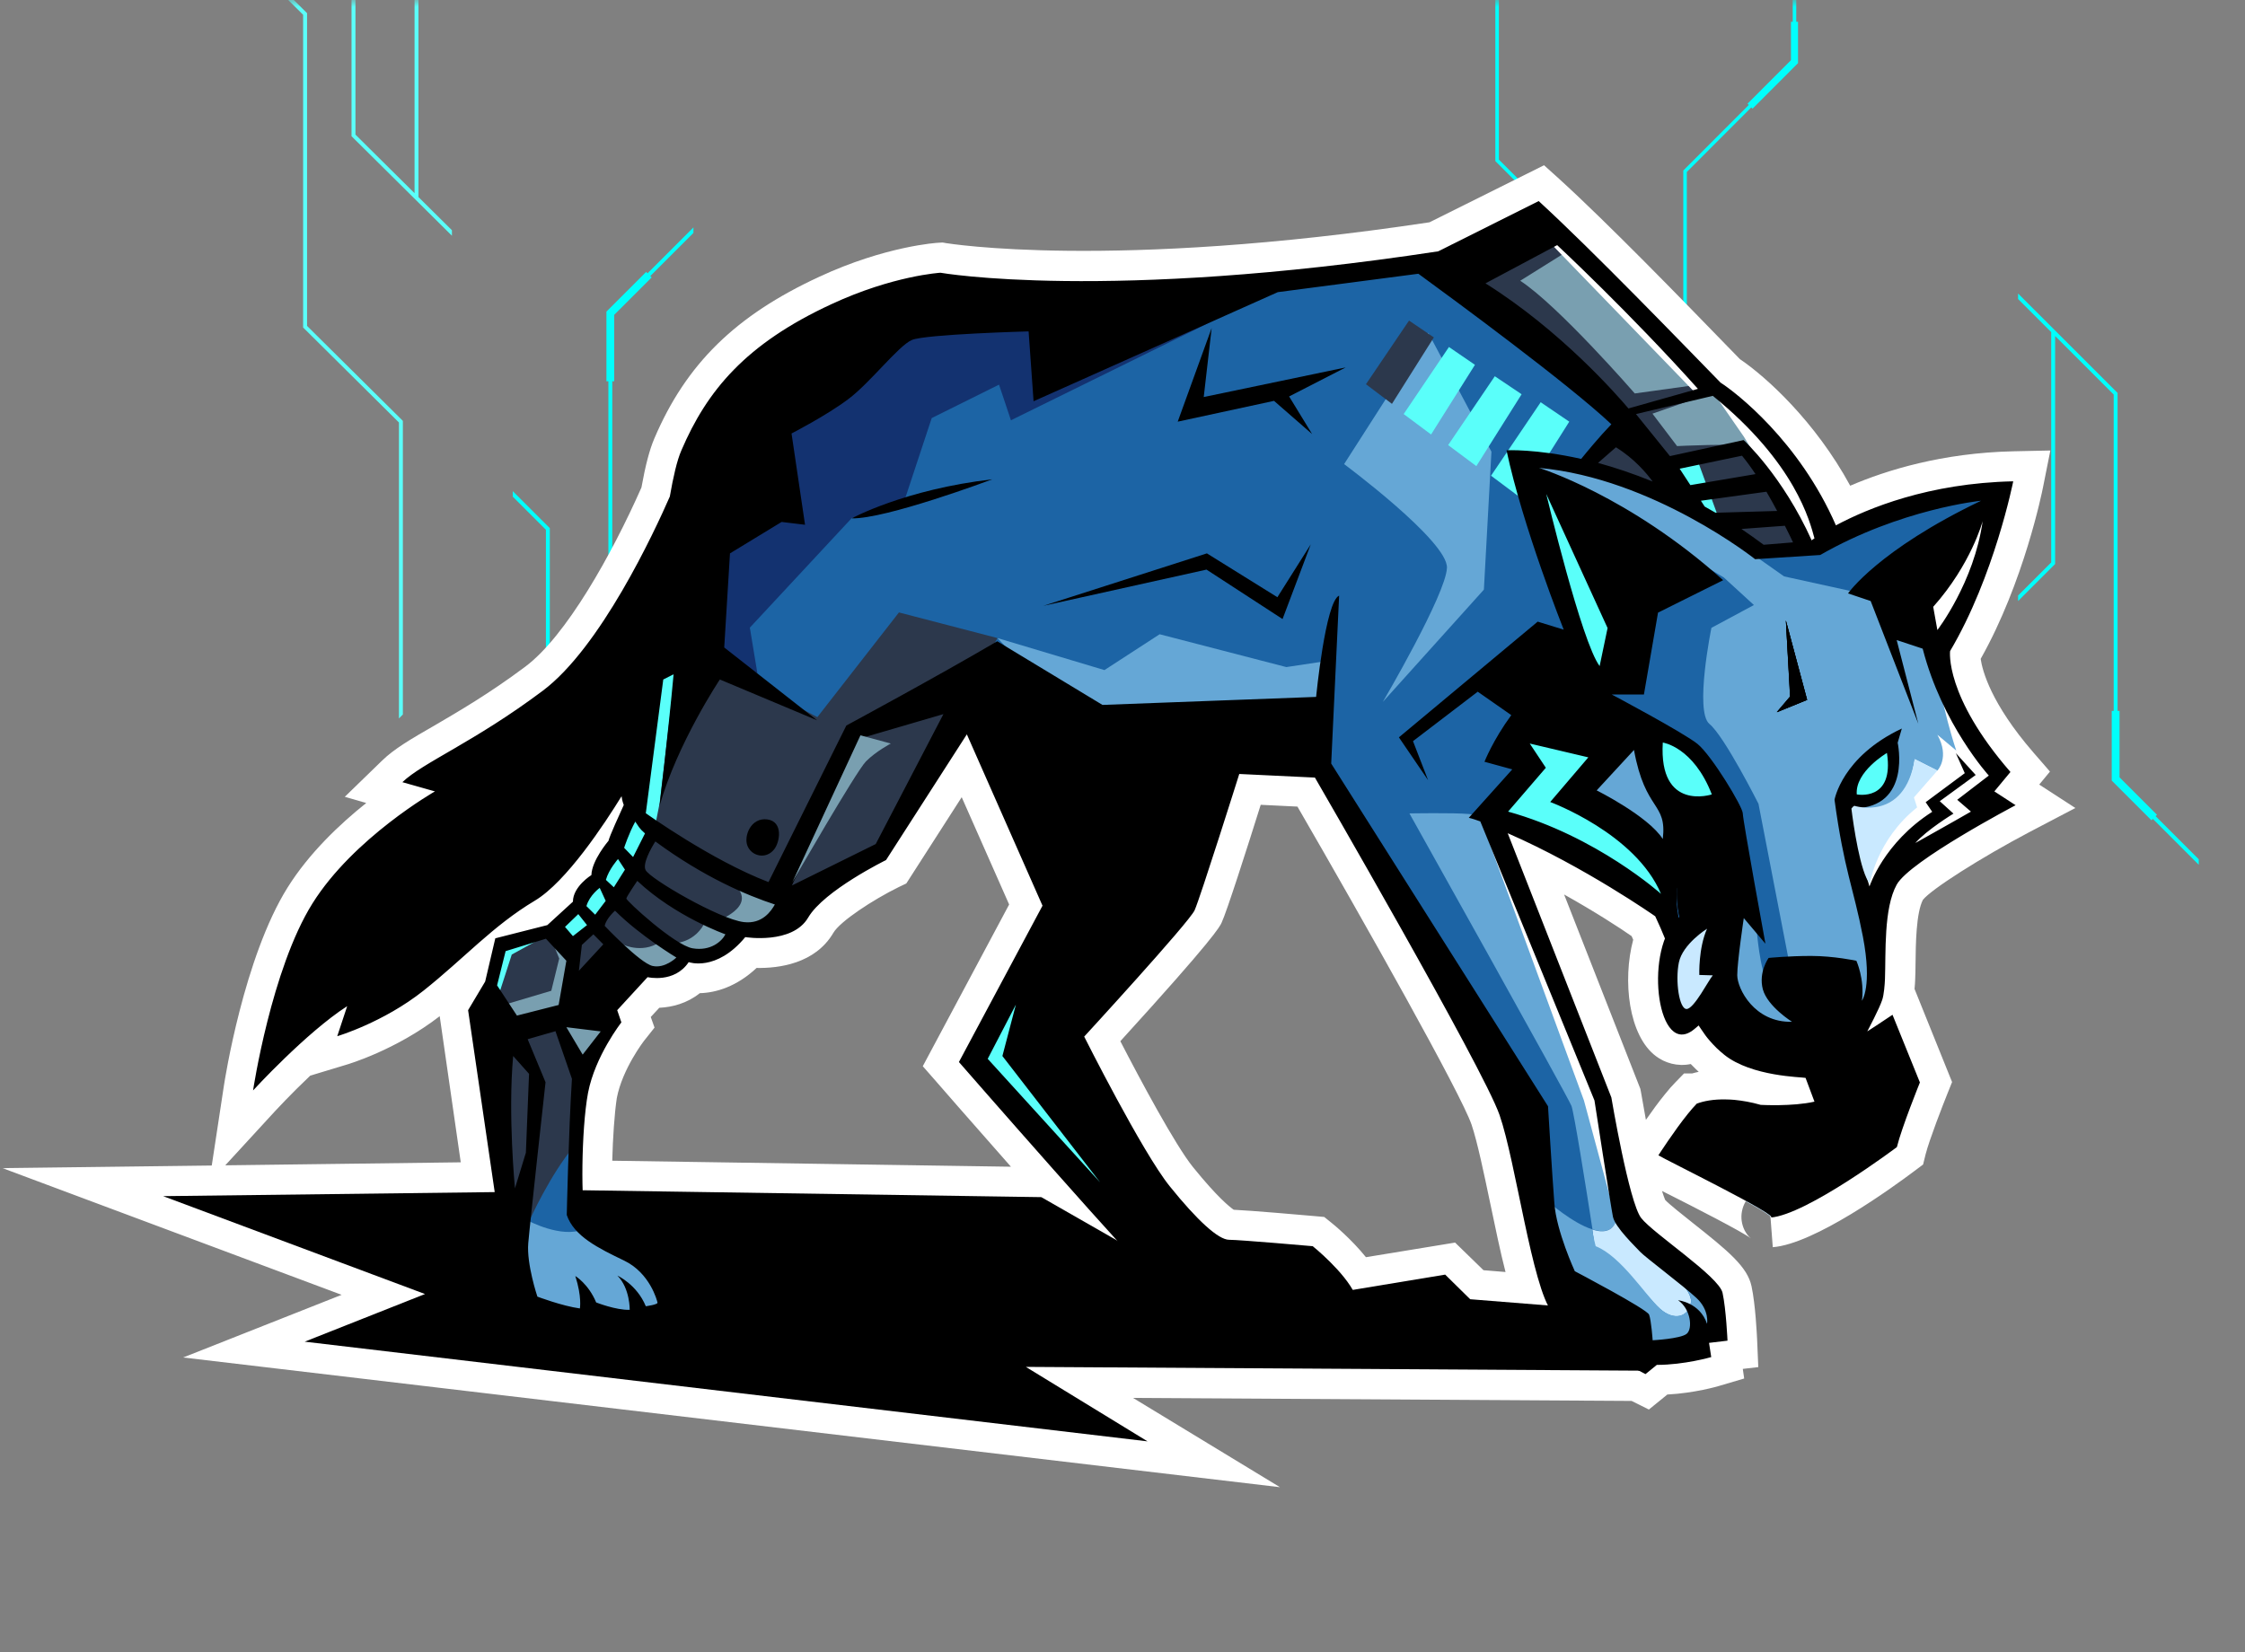 <?xml version="1.0" encoding="UTF-8"?>
<svg width="163px" height="120px" viewBox="0 0 163 120" version="1.1" xmlns="http://www.w3.org/2000/svg" xmlns:xlink="http://www.w3.org/1999/xlink">
    <rect x="0" y="0" width="163" height="120" fill="#808080" stroke="none"/>
    <title>cyber-premium-h</title>
    <defs>
        <path d="M0,0 L155,0 C159.418,-8.11624501e-16 163,3.582 163,8 L163,120 L163,120 L0,120 L0,0 Z" id="path-1"></path>
    </defs>
    <g id="Page-1" stroke="none" stroke-width="1" fill="none" fill-rule="evenodd">
        <g id="Cyberwolves-–-shop-|-premium-modal-–-desktop" transform="translate(-1032, -199)">
            <g id="cyber-premium-h" transform="translate(1032, 199)">
                <mask id="mask-2" fill="white">
                    <use xlink:href="#path-1"></use>
                </mask>
                <g id="Mask"></g>
                <g id="Group-57" mask="url(#mask-2)">
                    <g transform="translate(34.82, 13) scale(1, -1) translate(-34.82, -13) translate(19.292, -32)">
                        <polygon id="Fill-1-Copy-6" fill="#00FFFC" transform="translate(24.497, 20.743) scale(-1, 1) translate(-24.497, -20.743) " points="31.056 0 23.831 7.22 23.831 30.31 23.689 30.31 23.689 35.137 20.971 37.853 21.071 37.953 17.938 41.085 17.938 41.485 21.271 38.154 21.372 38.254 24.256 35.371 24.256 30.31 24.114 30.31 24.114 7.337 28.366 3.088 28.366 19.645 31.056 22.333 31.056 21.933 28.65 19.528 28.65 2.805 31.056 0.4"></polygon>
                        <polygon id="Fill-1-Copy-5" fill="#5AFFFA" points="9.672 5.829 9.672 6.23 9.672 27.319 2.716 34.217 2.716 56.928 0.286 59.338 0 59.6 0 90 0.286 90 0.286 82.408 3.649 79.073 3.75 79.173 6.66 76.288 6.66 71.221 6.517 71.221 6.517 48.225 10.807 43.972 10.807 60.546 13.52 63.236 13.52 62.835 11.092 60.428 11.092 43.689 13.52 41.281 13.52 40.881 6.231 48.108 6.231 71.221 6.088 71.221 6.088 76.053 3.346 78.773 3.447 78.873 0.286 82.007 0.286 59.739 3.002 57.046 3.002 34.334 9.958 27.437 9.958 13.095 9.958 6.513 9.958 6.113"></polygon>
                    </g>
                </g>
                <g id="Group-56" mask="url(#mask-2)" fill="#00FFFC">
                    <g transform="translate(98.669, -104.811)">
                        <path d="M13.278,27.399 L13.278,33.29 L10.708,35.862 L10.708,43.194 L10.58,43.194 L10.58,50.886 L10.708,50.886 L10.708,70.342 L17.755,77.397 L17.848,77.304 L17.848,86.023 L17.719,86.023 L17.719,88.815 L14.566,91.973 L14.657,92.064 L9.902,96.826 L9.902,116.508 L13.258,119.868 L13.258,130.449 L13.515,130.449 L13.515,126.686 L13.515,126.292 L13.515,119.762 L10.159,116.402 L10.159,107.282 L10.159,106.918 L10.159,96.932 L14.839,92.246 L14.93,92.337 L18.234,89.028 L18.234,86.023 L18.105,86.023 L18.105,62.474 L18.105,62.11 L18.105,56.117 L18.105,51.346 L13.535,46.769 L13.535,27.399 L13.278,27.399 Z M10.965,35.969 L13.278,33.654 L13.278,46.876 L17.848,51.453 L17.848,77.127 L10.965,70.235 L10.965,50.886 L11.094,50.886 L11.094,43.194 L10.965,43.194 L10.965,35.969 Z" id="Fill-1-Copy-2"></path>
                        <path d="M26.923,47.766 L26.923,53.657 L24.354,56.23 L24.354,63.561 L24.225,63.561 L24.225,71.253 L24.354,71.253 L24.354,90.709 L31.4,97.765 L31.493,97.671 L31.493,106.391 L31.365,106.391 L31.365,109.182 L28.211,112.34 L28.302,112.431 L23.547,117.193 L23.547,136.876 L26.903,140.236 L26.903,150.816 L27.16,150.816 L27.16,147.053 L27.16,146.659 L27.16,140.129 L23.804,136.769 L23.804,127.65 L23.804,127.285 L23.804,117.3 L28.484,112.613 L28.575,112.704 L31.879,109.396 L31.879,106.391 L31.75,106.391 L31.75,82.841 L31.75,82.477 L31.75,76.484 L31.75,71.714 L27.18,67.137 L27.18,47.766 L26.923,47.766 Z M24.611,56.336 L26.923,54.021 L26.923,67.243 L31.493,71.82 L31.493,97.494 L24.611,90.602 L24.611,71.253 L24.739,71.253 L24.739,63.561 L24.611,63.561 L24.611,56.336 Z" id="Fill-1-Copy-3"></path>
                    </g>
                </g>
                <polygon id="Fill-1-Copy-6" fill="#00FFFC" mask="url(#mask-2)" transform="translate(153.083, 42.057) scale(-1, 1) translate(-153.083, -42.057) " points="159.642 21.315 152.417 28.535 152.417 51.625 152.275 51.625 152.275 56.452 149.557 59.168 149.657 59.268 146.524 62.4 146.524 62.8 149.857 59.469 149.958 59.569 152.842 56.686 152.842 51.625 152.7 51.625 152.7 28.652 156.952 24.403 156.952 40.96 159.642 43.648 159.642 43.247 157.236 40.843 157.236 24.12 159.642 21.715"></polygon>
                <g id="Wolf_Obszar-roboczy-1-kopia-3" mask="url(#mask-2)">
                    <g transform="translate(0.181, 12)">
                        <g id="Group" stroke-width="1" fill="none" fill-rule="evenodd">
                            <path d="M135.395,62.9 C135.424,62.842 136.274,61.243 136.476,60.618 C136.606,60.254 136.664,59.469 136.678,59.121 C136.75,57.187 136.577,53.975 137.529,52.245 C138.48,50.515 146.164,46.474 146.164,46.474 L144.621,45.471 L145.789,44.061 C140.988,38.537 141.406,35.28 141.406,35.28 C144.621,29.858 145.991,22.953 145.991,22.953 C139.85,23.084 135.424,24.916 133.117,26.151 C130.45,20.031 125.837,16.485 124.742,15.787 C121.945,12.923 115.472,6.207 111.537,2.602 L104.242,6.251 C80.124,9.929 68.101,7.806 68.101,7.806 C68.101,7.806 64.656,8.01 60.187,10.088 C53.959,12.967 51.148,16.368 49.288,20.715 C48.971,21.442 48.697,22.648 48.452,24.058 C47.328,26.631 43.421,35.033 39.212,38.173 C34.224,41.909 30.533,43.363 29.034,44.802 L31.398,45.471 C31.398,45.471 25.487,48.843 22.503,53.611 C19.519,58.379 18.193,67.188 18.193,67.188 C18.193,67.188 22.042,62.987 25.026,61.068 L24.305,63.249 C24.305,63.249 27.65,62.26 30.576,59.935 C33.503,57.609 35.608,55.225 38.649,53.408 C40.941,52.041 43.724,47.811 44.949,45.82 C44.963,45.936 44.992,46.154 45.108,46.459 C44.805,47.128 44.084,48.698 43.998,49.061 C43.998,49.061 42.787,50.471 42.758,51.547 C42.758,51.547 41.417,52.376 41.417,53.48 L39.557,55.181 L35.78,56.141 L35.045,59.28 L33.806,61.359 L35.708,74.588 L11.619,74.893 L30.634,82.001 L21.898,85.461 L83.094,92.7 L74.257,87.293 L118.802,87.569 C119.076,87.714 119.249,87.801 119.249,87.801 L120.071,87.133 C122.075,87.133 124.021,86.566 124.021,86.566 L123.862,85.534 L125.203,85.374 C125.203,85.374 125.102,83.091 124.843,81.899 C124.583,80.707 119.811,77.597 118.932,76.463 C118.053,75.329 116.77,67.712 116.77,67.712 L109.244,48.523 C114.838,50.965 119.955,54.556 119.955,54.556 C120.258,55.181 120.474,55.719 120.662,56.184 C119.451,59.266 120.489,64.659 122.767,62.827 C122.896,62.726 123.012,62.624 123.127,62.522 C123.185,62.609 123.242,62.697 123.3,62.769 C123.487,63.06 123.689,63.336 123.905,63.583 C124.064,63.772 124.237,63.947 124.41,64.121 C124.597,64.296 124.785,64.47 124.972,64.615 C126.947,66.2 130.623,66.229 130.84,66.287 C130.854,66.287 130.854,66.287 130.854,66.287 C130.868,66.287 130.868,66.287 130.868,66.287 L131.517,68.017 C129.931,68.38 127.61,68.25 127.61,68.25 C126.904,68.046 126.27,67.944 125.707,67.886 C125.506,67.872 125.318,67.857 125.131,67.857 C124.151,67.828 123.43,67.988 122.968,68.162 C122.968,68.162 122.968,68.162 122.968,68.162 C122.767,68.366 122.565,68.613 122.334,68.889 C121.325,70.139 120.186,71.913 120.186,71.913 C120.59,72.189 129.153,76.376 128.331,76.434 C130.969,76.23 137.5,71.317 137.5,71.317 C137.86,69.863 139.172,66.621 139.172,66.621 L137.183,61.708 C136.505,62.188 135.438,62.871 135.395,62.9 Z M42.124,74.442 C42.051,72.392 42.167,69.194 42.513,67.363 C43.032,64.674 44.935,62.246 44.935,62.246 L44.632,61.359 L46.838,58.961 C46.838,58.961 48.784,59.426 49.822,57.87 C49.822,57.87 51.825,58.597 53.93,56.053 C53.93,56.053 57.347,56.606 58.5,54.629 C59.653,52.666 64.151,50.457 64.151,50.457 L70.018,41.328 L75.511,53.771 L69.442,65.124 C69.442,65.124 76.434,73.134 80.917,78.091 L75.424,74.936 L42.124,74.442 Z M104.747,80.562 L98.029,81.667 C97.135,80.111 95.131,78.483 95.131,78.483 C95.131,78.483 89.84,78.018 89.062,78.018 C88.284,78.018 86.755,76.623 84.752,74.137 C82.748,71.651 78.538,63.263 78.538,63.263 C78.538,63.263 86.15,54.978 86.554,54.091 C86.957,53.204 89.797,44.191 89.797,44.191 L95.29,44.453 C95.29,44.453 107.514,65.546 108.697,68.962 C109.807,72.16 110.902,80.286 112.214,82.815 L106.563,82.365 L104.747,80.562 Z" id="Shape" fill="#C9E9FF" fill-rule="nonzero"></path>
                            <path d="M92.753,96 L13.119,86.58 L24.623,82.03 L0,72.829 L15.194,72.64 L16.074,66.854 C16.131,66.476 17.515,57.536 20.701,52.448 C22.258,49.962 24.478,47.855 26.41,46.314 L24.853,45.863 L27.563,43.232 C28.428,42.389 29.639,41.677 31.312,40.717 C33.099,39.671 35.334,38.377 37.957,36.414 C40.913,34.205 44.228,28.288 46.391,23.404 C46.679,21.805 46.982,20.642 47.328,19.843 C49.634,14.435 53.209,10.917 59.307,8.097 C64.094,5.873 67.842,5.626 68,5.626 L68.26,5.611 L68.505,5.655 C68.62,5.669 80.456,7.632 103.608,4.143 L111.926,0 L113.021,0.988 C116.553,4.201 121.974,9.783 125.203,13.112 C125.549,13.461 125.866,13.795 126.154,14.086 C128.028,15.351 131.604,18.578 134.155,23.273 C136.793,22.139 140.844,20.889 145.991,20.773 L148.687,20.715 L148.153,23.389 C148.096,23.68 146.769,30.28 143.627,35.847 C143.756,36.72 144.376,39.089 147.447,42.636 L148.658,44.031 L147.879,44.976 L150.503,46.677 L147.202,48.407 C143.641,50.282 140.037,52.579 139.431,53.349 C138.941,54.309 138.913,56.518 138.898,57.987 C138.898,58.423 138.884,58.815 138.869,59.193 C138.869,59.251 138.855,59.498 138.826,59.818 L141.551,66.578 L141.219,67.406 C140.873,68.264 139.907,70.75 139.633,71.811 L139.446,72.567 L138.826,73.032 C137.183,74.268 131.56,78.338 128.533,78.571 L128.201,74.224 C127.336,74.297 126.587,74.907 126.342,75.765 C126.053,76.783 126.558,77.64 126.947,77.931 C126.327,77.451 122.622,75.561 121.037,74.762 C120.835,74.66 120.647,74.573 120.489,74.486 C120.575,74.762 120.662,74.995 120.72,75.14 C121.022,75.46 122.031,76.259 122.709,76.797 C125.318,78.861 126.688,79.995 126.99,81.405 C127.279,82.743 127.38,84.981 127.394,85.243 L127.481,87.278 L126.356,87.409 L126.457,88.107 L124.641,88.644 C124.554,88.674 122.853,89.168 120.878,89.27 L119.537,90.36 L118.283,89.735 C118.283,89.735 118.283,89.735 118.283,89.735 L82.085,89.517 L92.753,96 Z M30.764,84.283 L73.522,89.342 L66.487,85.039 L88.889,85.185 L74.848,77.102 L40.033,76.579 L39.961,74.5 C39.889,72.262 40.004,68.947 40.394,66.927 C40.783,64.848 41.806,62.987 42.527,61.897 L42.152,60.836 L46.16,56.489 L47.313,56.824 C47.414,56.838 47.861,56.882 48.02,56.649 L48.957,55.225 L50.456,55.763 C50.615,55.777 51.321,55.777 52.272,54.643 L53.065,53.698 L54.276,53.887 C55.228,54.033 56.453,53.829 56.655,53.509 C57.866,51.445 61.21,49.526 62.666,48.77 L70.379,36.763 L77.933,53.858 L72.08,64.819 C74.17,67.203 79.115,72.843 82.532,76.608 L90.302,85.17 L118.817,85.345 L119.364,84.909 L120.128,84.909 C120.647,84.909 121.166,84.865 121.642,84.792 L121.455,83.571 L122.94,83.397 C122.911,83.091 122.868,82.815 122.824,82.583 C122.349,82.03 120.878,80.867 120.056,80.213 C118.644,79.108 117.764,78.382 117.274,77.742 C116.87,77.204 116.351,76.288 115.458,72.058 C115.112,70.386 114.823,68.816 114.722,68.25 L105.367,44.366 L110.153,46.459 C115.89,48.959 121.022,52.55 121.239,52.71 L121.714,53.044 L121.959,53.568 C122.262,54.207 122.507,54.789 122.723,55.312 L123.041,56.126 L122.723,56.94 C122.32,57.943 122.305,59.295 122.435,60.24 L123.603,59.237 L124.958,61.228 C125.03,61.33 125.088,61.432 125.16,61.519 C125.289,61.723 125.434,61.912 125.592,62.101 C125.707,62.231 125.823,62.362 125.953,62.478 C126.097,62.609 126.226,62.74 126.371,62.842 C127.135,63.452 128.605,63.845 130.739,64.019 C131.056,64.048 131.243,64.063 131.488,64.136 L131.661,64.194 L132.223,64.397 L133.521,61.839 C134.126,60.69 134.371,60.124 134.444,59.949 C134.487,59.804 134.53,59.353 134.544,59.048 C134.559,58.728 134.559,58.35 134.559,57.943 C134.588,55.777 134.617,53.088 135.669,51.184 C136.101,50.399 137.096,49.265 141.118,46.852 C141.406,46.677 141.695,46.503 141.969,46.343 L141.421,45.979 L143.007,44.061 C139.042,38.929 139.201,35.658 139.287,35.019 L139.345,34.568 L139.576,34.176 C141.334,31.225 142.517,27.736 143.194,25.352 C138.884,25.875 135.77,27.227 134.155,28.099 L132.094,29.204 L131.157,27.053 C128.461,20.86 123.646,17.677 123.603,17.647 L123.386,17.517 L123.214,17.342 C122.882,17.008 122.507,16.615 122.103,16.194 C119.22,13.228 114.593,8.46 111.191,5.248 L104.92,8.373 L104.588,8.417 C82.186,11.833 70.105,10.321 68.058,10.016 C67.308,10.103 64.54,10.495 61.124,12.08 C54.824,15.002 52.676,18.374 51.321,21.587 C51.191,21.878 50.946,22.634 50.629,24.451 L50.586,24.712 L50.485,24.959 C49,28.346 45.064,36.574 40.567,39.947 C38.159,41.749 36.011,43.058 34.324,44.046 L37.049,44.816 L32.537,47.389 C32.479,47.419 27.059,50.558 24.406,54.789 C23.383,56.417 22.575,58.597 21.956,60.705 C22.619,60.167 23.296,59.658 23.945,59.251 L29.091,55.937 L28.025,59.15 C28.457,58.873 28.89,58.568 29.322,58.234 C30.331,57.434 31.254,56.606 32.162,55.806 C33.806,54.338 35.521,52.812 37.626,51.547 C38.923,50.762 41.057,48.131 43.19,44.671 L46.448,39.394 L47.169,45.572 C47.169,45.572 47.169,45.572 47.169,45.572 C47.169,45.572 47.184,45.616 47.212,45.689 L47.544,46.546 L47.155,47.389 C46.621,48.538 46.275,49.352 46.189,49.599 L46.088,50.079 L45.728,50.5 C45.425,50.849 45.093,51.416 45.021,51.649 L45.007,52.826 L44.012,53.408 C43.897,53.48 43.767,53.597 43.695,53.684 L43.695,54.454 L40.711,57.158 L37.698,57.929 L37.193,60.094 L36.184,61.795 L38.332,76.71 L23.412,76.899 L36.818,81.914 L30.764,84.283 Z M123.401,71.07 C124.554,71.651 125.996,72.392 127.178,73.032 C127.928,73.439 128.504,73.759 128.908,74.006 C128.922,74.006 128.922,74.021 128.937,74.021 C130.465,73.439 133.305,71.68 135.669,69.965 C136.015,68.86 136.534,67.479 136.88,66.592 L136.217,64.964 L133.42,66.752 L134.458,69.543 L132.036,70.096 C130.22,70.503 127.812,70.401 127.538,70.386 L127.293,70.372 L127.063,70.314 C126.529,70.168 126.025,70.067 125.549,70.023 C125.39,70.008 125.246,69.994 125.116,69.994 L125.102,69.994 C124.727,69.979 124.41,70.008 124.165,70.052 C124.122,70.096 124.078,70.154 124.035,70.212 C123.833,70.488 123.603,70.779 123.401,71.07 Z M44.272,72.291 L73.219,72.727 C70.307,69.427 67.856,66.621 67.813,66.563 L66.818,65.429 L73.089,53.684 L69.644,45.892 L65.622,52.157 L65.074,52.419 C63.185,53.349 60.821,54.905 60.331,55.733 C59.005,58.001 56.338,58.321 54.752,58.292 C53.31,59.644 51.811,60.094 50.629,60.124 C49.706,60.865 48.625,61.141 47.688,61.185 L47.068,61.853 L47.342,62.624 L46.592,63.569 C46.578,63.583 45.007,65.618 44.603,67.741 C44.43,68.875 44.315,70.648 44.272,72.291 Z M22.345,66.113 C20.918,67.465 19.822,68.657 19.808,68.671 L16.175,72.625 L33.272,72.407 L31.744,61.795 C28.573,64.252 25.098,65.284 24.94,65.328 L22.345,66.113 Z M113.382,52.957 L118.918,67.072 L118.961,67.29 C119.076,67.944 119.191,68.627 119.321,69.325 C119.725,68.744 120.215,68.061 120.691,67.479 C120.993,67.101 121.239,66.825 121.455,66.607 L122.089,65.953 L122.68,65.953 C122.839,65.909 122.997,65.866 123.156,65.836 C123.084,65.778 123.026,65.706 122.954,65.647 C122.839,65.531 122.709,65.4 122.579,65.27 C121.599,65.473 120.691,65.182 120.056,64.703 C118.067,63.22 117.606,59.208 118.399,56.242 C118.355,56.155 118.326,56.068 118.283,55.981 C117.476,55.414 115.645,54.222 113.382,52.957 Z M115.948,85.301 L105.612,84.472 L104.011,82.902 L96.904,84.08 L96.155,82.786 C95.765,82.103 94.915,81.231 94.252,80.62 C91.902,80.417 89.466,80.228 89.062,80.228 C87.909,80.228 86.395,79.661 83.065,75.532 C80.975,72.945 77.039,65.139 76.592,64.267 L75.915,62.915 L76.938,61.795 C80.268,58.176 83.973,54.004 84.607,53.102 C84.953,52.201 86.424,47.637 87.707,43.552 L88.211,41.953 L96.544,42.345 L97.135,43.363 C98.404,45.543 109.504,64.732 110.715,68.25 C111.234,69.747 111.71,72.058 112.214,74.5 C112.776,77.233 113.497,80.635 114.103,81.812 L115.948,85.301 Z M107.529,80.242 L109.129,80.373 C108.74,78.876 108.394,77.161 108.019,75.387 C107.558,73.192 107.082,70.91 106.664,69.674 C105.885,67.406 98.894,54.992 94.021,46.575 L91.354,46.445 C90.374,49.57 88.875,54.251 88.514,55.007 C88.37,55.312 87.995,56.111 81.162,63.612 C82.618,66.432 85.155,71.171 86.438,72.756 C88.226,74.965 89.105,75.649 89.394,75.852 C90.662,75.91 94.18,76.216 95.319,76.317 L95.967,76.376 L96.472,76.783 C96.659,76.928 97.928,77.975 98.995,79.297 L105.467,78.236 L107.529,80.242 Z" id="Shape" fill="#FFFFFF" fill-rule="nonzero"></path>
                        </g>
                        <polygon id="Path" fill="#000000" fill-rule="nonzero" points="36.689 74.558 11.663 74.864 30.677 81.972 21.941 85.432 83.137 92.671 74.3 87.263 119.307 87.54 114.376 82.975 106.563 82.35 104.747 80.562 97.625 81.74 83.757 79.704 75.424 74.936 41.619 74.428"></polygon>
                        <path d="M122.94,85.635 L117.966,85.781 L113.065,80.635 L110.455,67.508 L94.886,42.258 L70.018,39.394 L64.166,49.555 L56.698,53.8 C56.698,53.8 54.608,55.457 53.382,55.53 C53.382,55.53 51.566,57.609 49.778,57.158 C49.778,57.158 48.236,58.714 46.347,58.408 C44.459,58.103 43.853,62.275 43.853,62.275 L42.239,66.258 L41.821,76.477 C41.821,76.477 47.097,80.039 47.371,80.664 C47.645,81.289 47.919,83.019 47.919,83.019 C47.919,83.019 42.988,83.6 41.417,83.266 C39.846,82.917 37.885,82.132 37.885,82.132 L34.425,60.85 L35.55,59.266 L36.126,56.533 L39.932,55.326 L41.821,53.495 L43.089,51.46 L45.857,45.456 L47.674,32.024 C47.674,32.024 57.635,13.301 60.893,11.789 C64.166,10.234 88.038,8.199 88.038,8.199 L105.439,6.89 L112.531,4.434 L123.531,15.627 C123.531,15.627 131.171,20.468 132.396,26.617 C132.396,26.617 140.513,23.506 144.174,23.884 L140.369,35.382 L144.65,43.886 L143.035,46.27 L144.16,46.924 C144.16,46.924 136.692,51.794 136.246,53.597 C135.799,55.399 135.251,62.057 135.251,62.057 C135.251,62.057 130.623,63.438 127.308,62.231 C123.992,61.025 120.316,53.393 120.316,53.393 L108.322,47.142 L116.164,67.319 C116.164,67.319 117.332,75.649 117.836,76.303 C118.355,76.957 123.732,81.1 124.006,81.827 C124.28,82.554 124.352,84.414 124.352,84.414 L122.94,85.635 Z" id="Path" fill="#1C64A5" fill-rule="nonzero"></path>
                        <path d="M129.686,57.696 L127.495,46.372 C127.495,46.372 125.03,41.473 123.934,40.572 C122.839,39.671 124.078,33.594 124.078,33.594 L127.163,31.937 L124.972,29.931 L110.787,21.5 C110.787,21.5 117.505,21.296 125.996,27.024 L127.293,28.405 L129.355,29.858 L134.054,30.89 L136.894,31.443 L140.455,35.106 C140.455,35.106 141.421,40.354 143.194,41.735 C144.967,43.116 145.039,44.017 145.039,44.017 L143.324,45.747 L144.218,46.575 C144.218,46.575 136.202,50.239 135.453,54.105 C135.453,54.105 136.073,59.702 135.655,60.603 C135.236,61.505 129.686,57.696 129.686,57.696 Z" id="Path" fill="#65A7D6" fill-rule="nonzero"></path>
                        <path d="M124.655,45.834 C124.655,45.834 122.118,47.128 120.806,45.863 C119.494,44.598 119.595,40.892 119.595,40.892 C119.595,40.892 123.905,42.171 124.655,45.834 Z" id="Path" fill="#5AFFFA" fill-rule="nonzero"></path>
                        <path d="M134.083,45.979 C134.083,45.979 134.011,43.232 136.938,41.938 C136.938,41.938 138.408,46.183 134.083,45.979 Z" id="Path" fill="#5AFFFA" fill-rule="nonzero"></path>
                        <polygon id="Path" fill="#5AFFFA" fill-rule="nonzero" points="120.921 53.408 108.653 47.186 110.816 44.046 109.749 40.659 115.919 40.877"></polygon>
                        <path d="M72.239,34.336 L65.088,32.475 L59.163,40.078 L49.432,34.946 L46.304,37.49 L45.583,46.924 L43.104,51.445 L41.677,53.582 L39.846,55.312 L35.997,56.664 L35.146,61.505 C35.146,61.505 36.069,75.78 38.274,76.608 C38.274,76.608 39.759,73.294 41.518,71.215 L42.282,65.517 L44.084,62.101 L44.906,56.809 C44.906,56.809 46.607,58.83 47.731,58.408 C48.856,57.987 49.764,57.129 49.764,57.129 C49.764,57.129 51.638,57.522 52.662,56.548 C53.685,55.574 54.002,55.152 54.723,55.094 C55.444,55.036 60.216,51.881 60.216,51.881 L63.921,49.555 L72.239,34.336 Z" id="Path" fill="#2C384C" fill-rule="nonzero"></path>
                        <path d="M121.671,24.116 L114.823,21.383 L117.764,18.621 L105.669,7.704 L112.661,4.216 L124.237,16.063 L127.452,18.927 C127.452,18.927 131.546,22.764 132.382,26.602 L131.575,27.692 L126.947,27.794 C126.962,27.794 125.116,25.57 121.671,24.116 Z" id="Path" fill="#2C384C" fill-rule="nonzero"></path>
                        <path d="M143.915,45.296 L143.569,47.2 C143.569,47.2 136.62,51.271 135.554,53.451 C135.554,53.451 133.276,48.087 134.242,46.721 C134.299,46.634 134.371,46.561 134.458,46.517 C134.458,46.517 138.163,47.942 138.84,43.13 L140.484,43.959 C140.484,43.959 141.406,43.014 140.484,41.357 L141.853,42.505 C141.853,42.505 140.715,39.176 140.296,35.586 C139.878,31.995 140.311,34.946 140.311,34.946 C140.311,34.946 142.127,41.299 144.016,42.854 C145.89,44.395 143.915,45.296 143.915,45.296 Z" id="Path" fill="#FFFFFF" fill-rule="nonzero"></path>
                        <path d="M127.322,54.992 C127.322,54.992 127.481,57.609 127.971,58.961 C128.461,60.313 130.854,62.827 130.854,62.827 C130.854,62.827 126.544,62.653 125.736,61.272 C124.943,59.906 124.583,54.789 124.583,54.789 L126.299,53.204 L127.322,54.992 Z" id="Path" fill="#65A7D6" fill-rule="nonzero"></path>
                        <path d="M118.889,77.161 C117.851,75.663 117.62,73.962 117.26,76.288 C117.087,77.422 116.323,77.553 115.443,77.277 C114.968,74.195 114.103,68.787 113.915,68.308 C113.656,67.639 102.152,47.07 102.152,47.07 C102.152,47.07 105.338,47.012 106.462,47.113 C107.587,47.215 108.567,47.637 108.567,47.637 L116.222,67.843 C116.222,67.843 117.822,75.402 118.168,75.823 C118.341,76.012 118.629,76.579 118.889,77.161 Z" id="Path" fill="#65A7D6" fill-rule="nonzero"></path>
                        <path d="M131.171,27.227 C131.171,27.227 127.091,20.671 126.515,20.424 C125.938,20.177 121.584,20.395 121.584,20.395 L119.797,18.04 L124.208,16.499 C124.208,16.499 127.063,18.069 127.61,18.592 C128.158,19.116 132.166,26.675 132.094,27.024 C132.022,27.358 131.171,27.227 131.171,27.227 Z" id="Path" fill="#799FB0" fill-rule="nonzero"></path>
                        <path d="M123.343,15.903 L118.514,16.572 C118.514,16.572 112.993,10.219 110.196,8.388 L113.8,6.134 L123.343,15.903 Z" id="Path" fill="#799FB0" fill-rule="nonzero"></path>
                        <path d="M92.594,8.984 L73.219,18.52 L72.354,15.932 L67.467,18.36 L65.463,24.422 L61.657,25.628 L54.262,33.58 L54.81,36.894 L50.225,34.408 C50.225,34.408 52.344,20.031 53.512,18.316 C54.68,16.586 63.791,10.03 65.838,9.885 C67.899,9.754 92.594,8.984 92.594,8.984 Z" id="Path" fill="#133270" fill-rule="nonzero"></path>
                        <polygon id="Path" fill="#65A7D6" fill-rule="nonzero" points="72.239 34.336 80.009 36.661 84.016 34.059 93.214 36.443 96.299 35.978 95.78 38.886 77.947 40.339"></polygon>
                        <polygon id="Path" fill="#5AFFFA" fill-rule="nonzero" points="122.954 21.107 124.684 25.846 122.839 24.654 121.44 21.5"></polygon>
                        <polygon id="Path" fill="#799FB0" fill-rule="nonzero" points="39.86 56.228 40.422 57.609 39.846 59.949 36.573 60.923 37.28 62.217 41.158 61.185 41.359 57.231"></polygon>
                        <path d="M45.079,56.606 C45.079,56.606 46.65,57.362 47.991,56.213 L48.64,56.504 C48.64,56.504 50.355,56.577 51.105,54.76 L51.753,54.934 C51.753,54.934 54.911,53.858 53.152,52.259 C51.393,50.66 57.087,53.611 57.087,53.611 C57.087,53.611 55.156,55.603 54.204,55.414 C53.253,55.225 52.662,56.737 51.998,56.882 C51.335,57.027 49.029,57.652 49.029,57.652 C49.029,57.652 48.294,58.728 47.011,58.423 C45.742,58.118 45.079,56.606 45.079,56.606 Z" id="Path" fill="#799FB0" fill-rule="nonzero"></path>
                        <polygon id="Path" fill="#5AFFFA" fill-rule="nonzero" points="36.141 59.906 36.977 57.318 39.485 55.937 41.504 56.141 43.45 54.571 47.371 48.044 47.717 46.299 49.101 34.554 45.987 36.022 46.074 47.084 41.72 53.757 39.067 55.704 35.853 56.431 35.694 59.847"></polygon>
                        <path d="M122.594,82.568 C122.435,83.658 121.354,83.964 120.33,83.033 C119.307,82.103 117.433,79.414 115.587,78.687 C115.587,78.687 115.631,78.541 115.429,77.291 C116.308,77.568 117.072,77.437 117.245,76.303 C117.606,73.977 117.836,75.678 118.874,77.175 C118.874,77.175 118.874,77.175 118.874,77.175 C119.206,77.902 119.509,78.629 119.509,78.629 C119.509,78.629 122.752,81.478 122.594,82.568 Z" id="Path" fill="#C9E9FF" fill-rule="nonzero"></path>
                        <path d="M124.352,84.952 C124.352,84.952 119.682,86.449 118.745,86.202 C117.822,85.941 112.373,80.911 112.373,80.911 L112.214,75.256 C112.214,75.256 113.987,76.826 115.429,77.277 C115.487,77.815 115.674,78.498 115.674,78.498 C117.519,79.225 119.307,82.088 120.33,83.019 C121.354,83.949 122.435,83.644 122.594,82.554 C122.752,81.463 119.509,78.614 119.509,78.614 C119.509,78.614 119.206,77.887 118.874,77.161 C119.177,77.597 119.552,78.018 120.013,78.309 C122.075,79.603 124.021,81.463 124.28,82.292 C124.554,83.135 124.352,84.952 124.352,84.952 Z" id="Path" fill="#65A7D6" fill-rule="nonzero"></path>
                        <path d="M38.145,76.637 C38.145,76.637 40.61,77.96 42.181,77.262 C42.181,77.262 47.083,79.85 47.342,80.402 C47.602,80.94 47.904,82.946 47.904,82.946 C47.904,82.946 45.569,83.717 44.718,83.6 C43.868,83.469 38.087,82.481 38.087,82.481 L38.145,76.637 Z" id="Path" fill="#65A7D6" fill-rule="nonzero"></path>
                        <path d="M111.753,5.001 L122.752,16.368 L124.208,16.499 L126.443,19.726 L131.301,27.736 L132.051,26.689 C132.051,26.689 130.321,19.741 125.549,16.644 C120.777,13.534 112.531,4.245 112.531,4.245 L111.753,5.001 Z" id="Path" fill="#FFFFFF" fill-rule="nonzero"></path>
                        <path d="M103.521,12.167 L108.106,20.802 L107.558,30.818 L100.22,38.973 C100.22,38.973 104.804,31.167 104.876,29.233 C104.948,27.3 97.409,21.703 97.409,21.703 L103.521,12.167 Z" id="Path" fill="#65A7D6" fill-rule="nonzero"></path>
                        <polygon id="Path" fill="#799FB0" fill-rule="nonzero" points="42.152 65.022 40.437 61.81 44.171 62.275"></polygon>
                        <polygon id="Path" fill="#FFFFFF" fill-rule="nonzero" points="107.183 47.084 114.823 67.915 116.971 75.867 115.977 67.276"></polygon>
                        <polygon id="Path" fill="#5AFFFA" fill-rule="nonzero" points="110.254 24.174 108.077 22.546 111.681 17.211 113.757 18.621"></polygon>
                        <polygon id="Path" fill="#5AFFFA" fill-rule="nonzero" points="107.01 21.849 104.963 20.322 108.351 15.322 110.297 16.63"></polygon>
                        <polygon id="Path" fill="#5AFFFA" fill-rule="nonzero" points="103.723 19.552 101.734 18.069 105.021 13.199 106.909 14.493"></polygon>
                        <polygon id="Path" fill="#2C384C" fill-rule="nonzero" points="100.883 17.328 98.995 15.903 102.123 11.28 103.925 12.502"></polygon>
                        <g id="Group" stroke-width="1" fill="none" fill-rule="evenodd" transform="translate(18.193, 2.602)">
                            <polygon id="Path" fill="#000000" fill-rule="nonzero" points="110.643 37.127 111.609 35.993 111.291 30.454 112.834 36.225"></polygon>
                            <path d="M112.834,36.225 L111.291,30.454 L111.594,35.978 L110.628,37.112 L112.834,36.225 Z M104.401,49.948 C104.055,49.468 103.435,49.643 103.435,49.643 C103.42,49.759 103.392,49.875 103.392,50.006 C103.262,51.678 104.098,54.105 104.53,54.745 C104.934,55.326 106.159,55.85 106.563,56.01 C106.65,56.039 106.693,56.053 106.693,56.053 C105.64,53.161 104.747,50.428 104.401,49.948 Z" id="Shape" fill="#000000" fill-rule="nonzero"></path>
                            <path d="M53.671,20.206 C53.44,20.293 45.929,23.099 43.464,23.041 C43.464,23.041 47.328,20.933 53.671,20.206 Z" id="Path" fill="#000000" fill-rule="nonzero"></path>
                            <polygon id="Path" fill="#000000" fill-rule="nonzero" points="76.794 24.93 74.747 30.353 69.226 26.762 57.376 29.393 69.254 25.584 74.372 28.768"></polygon>
                            <polygon id="Path" fill="#000000" fill-rule="nonzero" points="76.895 16.921 74.127 14.508 67.135 16.019 69.6 9.216 69.024 14.231 79.331 12.08 75.223 14.188"></polygon>
                            <path d="M112.834,36.225 L111.291,30.454 L111.594,35.978 L110.628,37.112 L112.834,36.225 Z M104.401,49.948 C104.055,49.468 103.435,49.643 103.435,49.643 C103.42,49.759 103.392,49.875 103.392,50.006 C103.262,51.678 104.098,54.105 104.53,54.745 C104.934,55.326 106.159,55.85 106.563,56.01 C106.65,56.039 106.693,56.053 106.693,56.053 C105.64,53.161 104.747,50.428 104.401,49.948 Z" id="Shape" fill="#000000" fill-rule="nonzero"></path>
                            <path d="M117.202,60.298 C117.231,60.24 118.081,58.641 118.283,58.016 C118.413,57.652 118.471,56.867 118.485,56.518 C118.557,54.585 118.384,51.373 119.336,49.643 C120.287,47.913 127.971,43.872 127.971,43.872 L126.428,42.869 L127.596,41.459 C122.795,35.935 123.214,32.678 123.214,32.678 C126.428,27.256 127.798,20.351 127.798,20.351 C121.657,20.482 117.231,22.314 114.924,23.549 C112.257,17.429 107.644,13.882 106.549,13.185 C103.752,10.321 97.279,3.605 93.344,0 L86.049,3.649 C61.931,7.326 49.908,5.204 49.908,5.204 C49.908,5.204 46.463,5.408 41.994,7.486 C35.766,10.365 32.955,13.766 31.095,18.113 C30.778,18.839 30.504,20.046 30.259,21.456 C29.135,24.029 25.228,32.431 21.019,35.571 C16.031,39.307 12.34,40.761 10.841,42.2 L13.205,42.869 C13.205,42.869 7.294,46.241 4.31,51.009 C1.326,55.777 0,64.586 0,64.586 C0,64.586 3.849,60.385 6.833,58.466 L6.112,60.647 C6.112,60.647 9.457,59.658 12.383,57.333 C15.31,55.007 17.415,52.623 20.456,50.806 C22.748,49.439 25.531,45.209 26.756,43.217 C26.771,43.334 26.799,43.552 26.915,43.857 C26.612,44.526 25.891,46.096 25.805,46.459 C25.805,46.459 24.594,47.869 24.565,48.945 C24.565,48.945 23.224,49.773 23.224,50.878 L21.365,52.579 L17.588,53.538 L16.852,56.678 L15.613,58.757 L18.712,79.952 C18.712,79.952 20.485,81.58 24.738,81.914 L24.911,81.507 C24.911,81.507 27.174,81.987 28.198,82.03 L28.299,81.623 C28.299,81.623 29.812,81.449 30.389,81.173 C30.389,81.173 30.389,78.76 29.12,77.48 C27.852,76.201 24.493,74.355 24.147,73.73 C23.801,73.105 23.815,67.465 24.32,64.761 C24.839,62.071 26.742,59.644 26.742,59.644 L26.439,58.757 L28.645,56.359 C28.645,56.359 30.591,56.824 31.629,55.268 C31.629,55.268 33.633,55.995 35.737,53.451 C35.737,53.451 39.154,54.004 40.307,52.027 C41.46,50.064 45.958,47.855 45.958,47.855 L51.825,38.726 L57.318,51.169 L51.249,62.522 C51.249,62.522 64.353,77.553 66.198,79.152 C68.043,80.751 80.787,81.071 80.023,79.414 C79.259,77.757 76.938,75.896 76.938,75.896 C76.938,75.896 71.647,75.431 70.869,75.431 C70.091,75.431 68.562,74.035 66.559,71.549 C64.555,69.064 60.345,60.676 60.345,60.676 C60.345,60.676 67.957,52.39 68.361,51.503 C68.764,50.617 71.604,41.604 71.604,41.604 L77.097,41.866 C77.097,41.866 89.321,62.958 90.504,66.374 C91.686,69.79 92.868,78.861 94.309,80.678 C95.751,82.495 101.099,85.185 101.099,85.185 L101.921,84.516 C103.925,84.516 105.871,83.949 105.871,83.949 L105.712,82.917 L107.053,82.757 C107.053,82.757 106.952,80.475 106.693,79.283 C106.433,78.091 101.662,74.98 100.782,73.846 C99.903,72.712 98.62,65.095 98.62,65.095 L91.095,45.907 C96.688,48.349 101.806,51.939 101.806,51.939 C102.959,54.396 103.089,55.283 103.593,57.085 C103.766,58.321 104.617,59.324 105.15,60.153 C105.338,60.443 105.539,60.72 105.756,60.967 C105.914,61.156 106.087,61.33 106.26,61.505 C106.448,61.679 106.635,61.853 106.823,61.999 C108.798,63.583 112.474,63.612 112.69,63.671 C112.704,63.671 112.704,63.671 112.704,63.671 C112.719,63.671 112.719,63.671 112.719,63.671 L113.367,65.4 C111.782,65.764 109.461,65.633 109.461,65.633 C108.754,65.429 108.12,65.328 107.558,65.27 C107.356,65.255 107.168,65.24 106.981,65.24 C106.001,65.211 105.28,65.371 104.819,65.546 C104.819,65.546 104.819,65.546 104.819,65.546 C104.617,65.749 104.415,65.996 104.184,66.273 C103.175,67.523 102.036,69.296 102.036,69.296 C102.44,69.572 111.003,73.759 110.181,73.817 C112.82,73.614 119.35,68.7 119.35,68.7 C119.71,67.247 121.022,64.005 121.022,64.005 L119.033,59.091 C118.312,59.586 117.245,60.269 117.202,60.298 Z M113.367,24.494 C113.266,24.552 113.194,24.611 113.166,24.64 C111.032,19.915 108.221,17.357 108.221,17.357 L102.873,18.52 L100.407,15.467 L105.986,14.144 C111.983,19.014 113.036,23.273 113.367,24.494 Z M109.879,21.107 C110.153,21.587 110.427,22.052 110.657,22.503 L106.188,22.634 C105.914,22.474 105.655,22.328 105.395,22.183 L105.121,21.761 L109.879,21.107 Z M104.357,20.627 L103.579,19.435 L108.106,18.491 C108.437,18.898 108.769,19.348 109.086,19.828 L104.357,20.627 Z M111.219,23.578 C111.493,24.116 111.695,24.538 111.81,24.785 L109.677,24.959 C109.129,24.552 108.596,24.174 108.062,23.811 L111.219,23.578 Z M101.618,20.366 C100.191,19.784 98.865,19.348 97.654,19.014 L98.951,17.88 C100.278,18.694 101.171,19.755 101.618,20.366 Z M94.684,3.198 C94.684,3.198 99.975,8.126 104.905,13.635 L99.86,15.06 C98.995,14.042 94.929,9.391 89.48,5.975 L94.684,3.198 Z M27.751,45.064 C27.996,45.412 28.01,45.529 28.457,45.921 L27.592,47.637 L26.943,46.968 C26.943,46.953 27.289,45.907 27.751,45.064 Z M26.497,47.782 L27.001,48.552 L26.194,49.832 L25.617,49.294 C25.833,48.523 26.497,47.782 26.497,47.782 Z M25.17,49.875 L25.603,50.82 L24.839,51.823 L24.204,51.198 C24.435,50.399 25.17,49.875 25.17,49.875 Z M23.613,51.78 L24.248,52.579 L23.224,53.379 L22.648,52.71 L23.613,51.78 Z M17.717,56.955 L18.337,54.469 L21.264,53.568 L22.748,55.167 L22.186,58.379 L19.159,59.15 L17.717,56.955 Z M19.015,71.695 C19.015,71.695 18.496,66.331 18.885,62.086 L20.038,63.38 L19.808,69.107 L19.015,71.695 Z M26.943,76.942 C28.818,77.844 29.337,79.85 29.365,79.995 C29.394,80.141 28.515,80.257 28.515,80.257 C27.866,78.672 26.453,78.033 26.453,78.033 C27.376,78.963 27.347,80.518 27.347,80.518 C26.338,80.548 24.911,79.981 24.911,79.981 C24.349,78.629 23.397,78.062 23.397,78.062 C23.887,79.588 23.729,80.417 23.729,80.417 C22.446,80.242 20.644,79.559 20.644,79.559 C20.644,79.559 19.851,77.204 19.981,75.678 C20.11,74.151 21.235,63.99 21.235,63.99 L19.937,60.865 L21.956,60.283 L23.152,63.743 C22.907,67.61 22.777,73.628 22.777,73.628 C23.296,75.169 25.069,76.041 26.943,76.942 Z M23.931,61.984 L22.748,59.993 L25.242,60.298 L23.931,61.984 Z M23.657,55.893 L23.873,54.018 L24.709,53.248 L25.43,53.975 L23.657,55.893 Z M29.005,55.545 C28.097,55.341 25.531,52.637 25.531,52.637 C25.632,52.099 26.28,51.532 26.28,51.532 C28.111,53.364 30.735,54.934 30.735,54.934 C30.735,54.934 29.913,55.748 29.005,55.545 Z M31.917,54.265 C30.605,54.047 27.073,50.791 27.102,50.646 C27.131,50.486 27.895,49.366 27.895,49.366 C30.663,51.969 34.296,53.248 34.296,53.248 C34.036,53.757 33.229,54.483 31.917,54.265 Z M35.636,52.361 C33.863,52.157 28.803,49.207 28.5,48.581 C28.27,48.131 28.861,47.055 29.207,46.503 C32.739,49.105 35.881,50.428 37.885,51.082 C37.626,51.547 36.977,52.521 35.636,52.361 Z M45.209,46.692 L39.125,49.701 L44.055,39.031 L50.124,37.257 L45.209,46.692 Z M89.105,45.049 L97.394,65.313 C97.394,65.313 98.577,72.988 98.735,73.759 C98.894,74.529 100.364,75.925 100.71,76.303 C101.056,76.681 103.853,78.774 104.804,79.661 C105.756,80.548 105.568,81.536 105.568,81.536 C105.049,79.981 103.464,79.821 103.464,79.821 C104.386,80.446 104.545,81.899 104.083,82.263 C103.622,82.626 101.618,82.728 101.618,82.728 C101.618,82.728 101.517,81.274 101.359,80.867 C101.2,80.46 95.967,77.713 95.967,77.713 C95.967,77.713 94.627,74.806 94.482,72.785 C94.324,70.764 94.021,65.735 94.021,65.735 L78.279,40.848 L78.855,28.652 C77.861,29.073 77.183,36.007 77.183,36.007 L61.672,36.589 L54.031,31.966 C49.678,34.525 43.075,38.086 43.075,38.086 L37.424,49.454 C33.272,47.869 28.515,44.453 28.515,44.453 L29.783,34.743 L30.533,34.365 C30.158,38.478 29.51,43.93 29.51,43.93 C30.807,39.365 33.892,34.743 33.892,34.743 L40.956,37.708 L34.209,32.417 L34.627,25.584 L38.375,23.302 L40.076,23.506 L39.096,16.877 C39.096,16.877 41.619,15.583 43.205,14.391 C44.805,13.199 46.852,10.51 47.832,10.088 C48.813,9.667 56.309,9.463 56.309,9.463 L56.669,14.537 L74.401,6.614 L84.607,5.277 C87.116,7.108 95.506,13.272 98.62,16.208 C97.726,17.139 96.832,18.229 96.429,18.723 C93.113,17.982 91.008,18.098 91.008,18.098 C92.176,23.622 95.16,31.123 95.16,31.123 L93.271,30.541 L83.195,38.944 L85.314,42.055 L84.218,39.22 L88.918,35.629 L91.354,37.33 C90.013,39.162 89.408,40.717 89.408,40.717 L91.426,41.27 L88.269,44.787 C88.529,44.846 88.817,44.947 89.105,45.049 Z M91.123,44.337 L93.863,41.153 L92.695,39.394 L96.948,40.397 L94.18,43.639 C94.18,43.639 100.379,45.921 102.224,50.311 C102.224,50.311 97.567,46.125 91.123,44.337 Z M102.354,39.322 C102.354,39.322 104.574,39.627 105.914,43.087 C105.929,43.087 102.051,44.366 102.354,39.322 Z M104.516,54.978 C104.055,54.309 103.161,51.678 103.392,50.006 C103.392,49.962 103.406,49.904 103.42,49.861 C103.42,49.861 104.04,49.686 104.372,50.166 C104.703,50.631 105.554,53.204 106.563,56.01 C106.592,56.097 106.635,56.199 106.664,56.286 C106.678,56.286 104.992,55.661 104.516,54.978 Z M116.813,58.074 C117.015,56.489 116.409,55.167 116.409,55.167 C116.409,55.167 114.766,54.818 113.122,54.818 C111.479,54.818 110.037,54.963 110.037,54.963 C110.037,54.963 109.288,55.995 109.619,57.245 C109.965,58.495 111.738,59.6 111.738,59.6 C108.999,59.673 107.76,57.187 107.76,56.213 C107.76,55.239 108.235,52.07 108.235,52.07 L109.807,53.931 C109.807,53.931 108.163,44.947 108.163,44.468 C108.163,43.988 105.9,40.252 104.876,39.423 C103.853,38.595 98.649,35.833 98.649,35.833 L100.984,35.833 L102.008,29.887 L106.736,27.532 C99.888,21.383 93.372,19.377 93.372,19.377 C101.662,20.133 109.057,26.006 109.057,26.006 L113.785,25.701 C119.638,22.343 125.462,21.761 125.462,21.761 C117.966,25.352 115.804,28.492 115.804,28.492 L117.447,29.044 L120.907,37.955 L119.336,31.879 L121.224,32.504 C122.637,37.999 126.025,41.72 126.025,41.72 L123.732,43.479 L124.727,44.337 C123.372,45.122 120.763,46.575 120.691,46.619 C121.484,45.689 123.459,44.482 123.459,44.482 L122.464,43.581 L125.073,41.677 L123.632,40.092 L124.28,41.546 L121.44,43.654 L121.916,44.351 C118.384,46.604 117.361,49.773 117.361,49.773 C116.092,45.558 116.236,44.104 116.236,44.104 C120.446,44.031 119.408,39.336 119.408,39.336 L119.71,38.304 C115.357,40.354 114.823,43.479 114.823,43.479 C115.515,48.596 116.193,49.832 116.885,53.422 C117.577,57.042 116.813,58.074 116.813,58.074 Z M118.629,40.078 C119.177,43.639 116.438,43.087 116.438,43.087 C116.308,41.429 118.629,40.078 118.629,40.078 Z" id="Shape" fill="#000000" fill-rule="nonzero"></path>
                            <path d="M35.896,46.823 C35.608,46.11 36.155,44.744 37.337,44.904 C38.52,45.064 38.246,46.575 37.828,47.084 C37.237,47.826 36.199,47.578 35.896,46.823 Z" id="Path" fill="#000000" fill-rule="nonzero"></path>
                        </g>
                        <path d="M138.783,45.907 L139.013,46.634 C136.058,48.988 135.582,52.172 135.582,52.172 C134.89,51.387 134.386,47.898 134.242,46.721 C134.299,46.634 134.371,46.561 134.458,46.517 C134.458,46.517 138.091,47.695 138.84,43.13 L140.484,43.959 L138.783,45.907 Z" id="Path" fill="#C9E9FF" fill-rule="nonzero"></path>
                        <path d="M140.181,32.068 L140.484,33.754 C140.484,33.754 143.151,30.294 143.771,25.846 C143.771,25.846 142.949,28.957 140.181,32.068 Z" id="Path" fill="#FFFFFF" fill-rule="nonzero"></path>
                        <path d="M118.456,42.462 L115.746,45.398 C115.746,45.398 119.48,47.259 120.547,48.93 C120.864,46.212 119.278,46.982 118.456,42.462 Z" id="Path" fill="#65A7D6" fill-rule="nonzero"></path>
                        <path d="M112.084,23.869 C112.084,23.869 114.65,34.641 115.962,36.371 L116.539,33.609 L112.084,23.869 Z" id="Path" fill="#5AFFFA" fill-rule="nonzero"></path>
                        <path d="M57.347,52.07 C57.347,52.07 61.974,44.017 62.695,43.29 C63.416,42.563 64.497,41.996 64.497,41.996 L62.292,41.4 L57.347,52.07 Z" id="Path" fill="#799FB0" fill-rule="nonzero"></path>
                        <polygon id="Path" fill="#5AFFFA" fill-rule="nonzero" points="79.692 73.861 71.532 64.892 73.579 60.952 72.599 64.688"></polygon>
                        <path d="M121.455,54.876 C119.206,57.347 120.186,64.877 122.81,62.755 C125.448,60.632 124.424,60.196 125.722,58.365 C127.034,56.562 123.718,52.419 121.455,54.876 Z" id="Path" fill="#000000" fill-rule="nonzero"></path>
                        <path d="M123.761,55.443 C123.761,55.443 121.988,56.548 121.714,57.899 C121.44,59.251 121.743,61.316 122.291,61.272 C122.839,61.228 123.877,59.164 124.179,58.83 L123.199,58.801 C123.199,58.801 123.127,56.867 123.761,55.443 Z" id="Path" fill="#C9E9FF" fill-rule="nonzero"></path>
                    </g>
                </g>
            </g>
        </g>
    </g>
</svg>